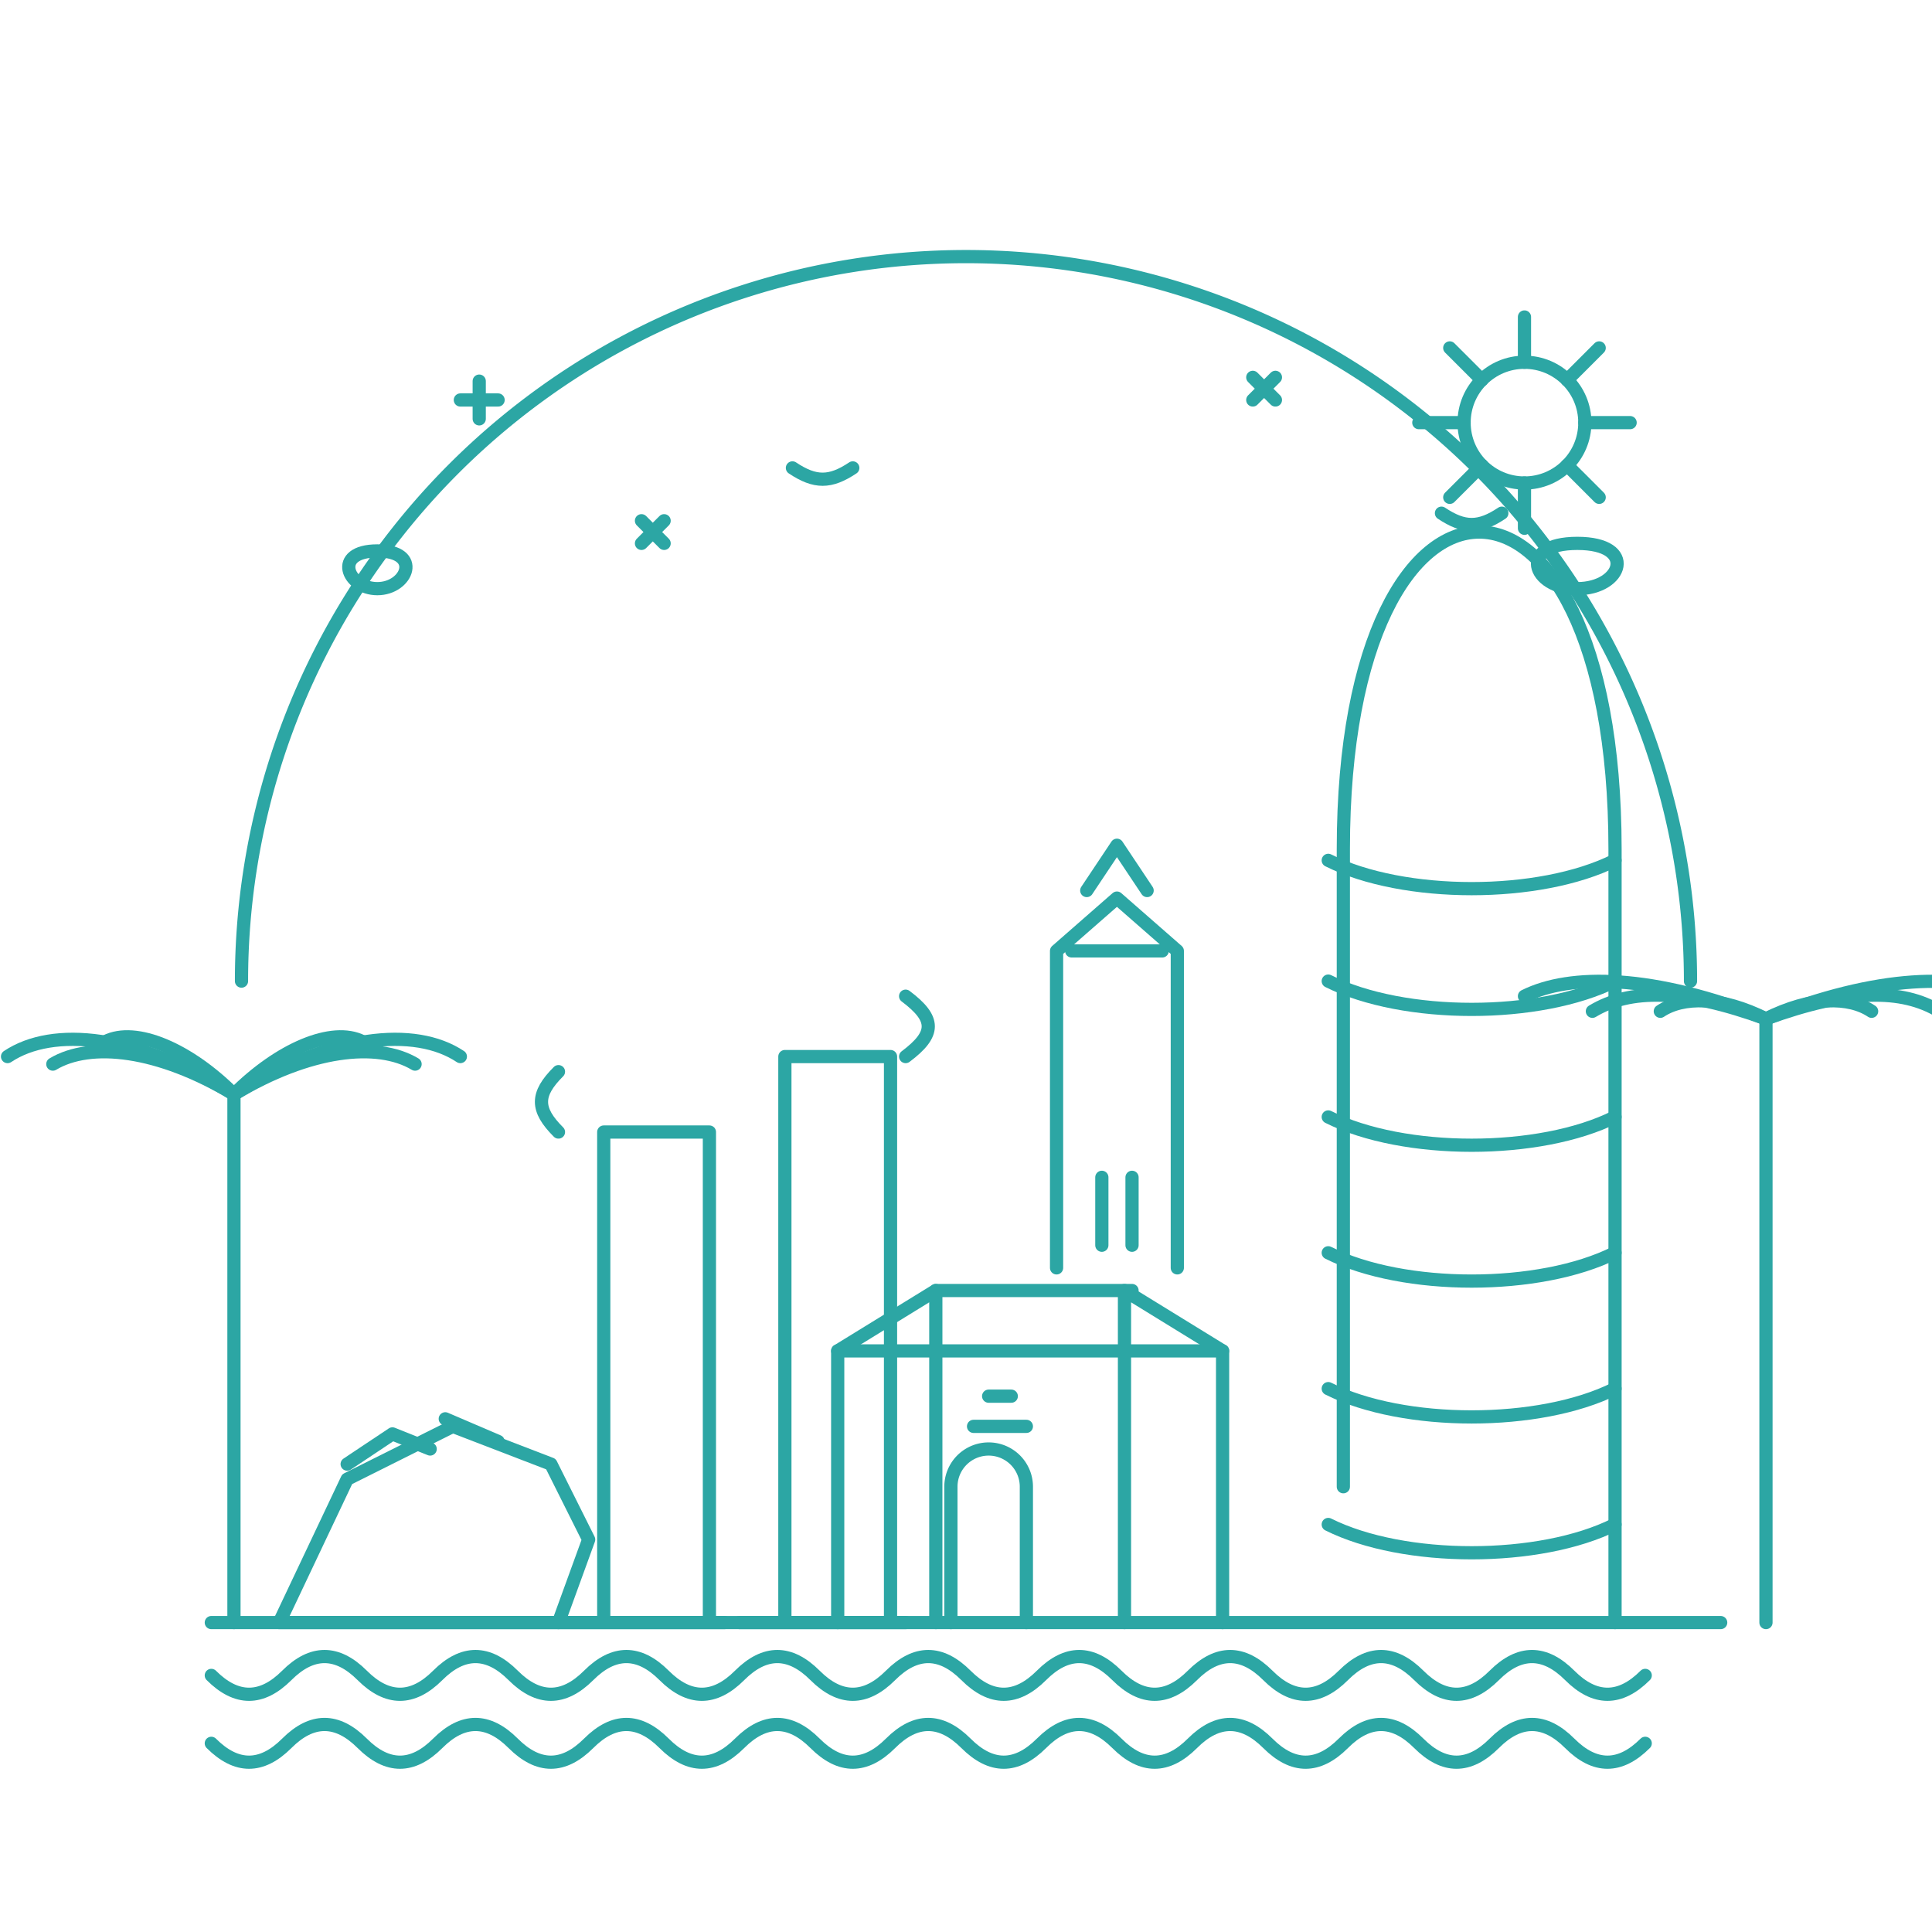 <svg xmlns="http://www.w3.org/2000/svg" viewBox="0 0 512 512" fill="none">
  <title>Cyprus — mono-line skyline (height matched to reference)</title>
  <desc>Cyprus composition made taller to match reference height: church spire extended, Oval in mid-right slot made taller; palms, sun, waves, and baseline preserved.</desc>

  <g stroke="#2ca6a4f2" stroke-width="3.5" stroke-linecap="round" stroke-linejoin="round">
    <!-- Backdrop circle -->
    <path d="M64 260a192 192 0 1 1 384 0" />

    <!-- Sun -->
    <circle cx="404" cy="112" r="16" />
    <path d="M404 96v-12M404 128v12M420 112h12M388 112h-12" />
    <path d="M415.3 100.7l8.5-8.5M392.7 100.7l-8.5-8.5M415.3 123.3l8.5 8.5M392.7 123.3l-8.5 8.5" />

    <!-- Stars / sparkles -->
    <path d="M122 106h10M127 101v10" />
    <path d="M170 138l6 6m0-6l-6 6" />
    <path d="M332 100l6 6m0-6l-6 6" />

    <!-- Clouds -->
    <path d="M100 156c8 0 12-10 0-10s-8 10 0 10z" />
    <path d="M418 156c12 0 16-12 0-12s-12 12 0 12z" />

    <!-- BASELINE -->
    <path d="M56 430H456" />

    <!-- LEFT: Aphrodite’s Rock -->
    <path d="M74 430l18-38 28-14 26 10 10 20-8 22H74z" />
    <path d="M92 388l12-8 10 4" />
    <path d="M118 376l14 6" />

    <!-- LEFT PALM -->
    <path d="M62 290v140" />
    <path d="M62 290c-26-16-48-18-60-10" />
    <path d="M62 290c-20-12-38-14-48-8" />
    <path d="M62 290c-12-12-26-18-34-14" />
    <path d="M62 290c26-16 48-18 60-10" />
    <path d="M62 290c20-12 38-14 48-8" />
    <path d="M62 290c12-12 26-18 34-14" />

    <!-- MID-LEFT: Kourion columns (taller) -->
    <path d="M160 430v-130M188 430v-130M160 300h28M148 430h44" />
    <path d="M208 430v-150M236 430v-150M208 280h28M196 430h44" />
    <path d="M148 300c-6-6-6-10 0-16" />
    <path d="M240 280c8-6 8-10 0-16" />

    <!-- CENTER: Church + bell tower (shifted left, spire extended higher) -->
    <g transform="translate(-12,0)">
      <path d="M260 430v-88l-26 16v72" />
      <path d="M336 430v-72l-26-16v88" />
      <path d="M234 358h102" />
      <path d="M260 342h52" />
      <!-- doorway -->
      <path d="M284 430v-36a10 10 0 0 0-20 0v36" />
      <!-- details -->
      <path d="M274 370h6M270 378h14" />
      <!-- taller bell tower + cross (raised ~20px) -->
      <path d="M292 336v-84l16-14 16 14v84" />
      <path d="M296 252h24" />
      <path d="M300 236l8-12 8 12" />
      <path d="M304 312v18M312 312v18" />
    </g>

    <!-- BIRDS -->
    <path d="M210 124c6 4 10 4 16 0" />
    <path d="M382 136c6 4 10 4 16 0" />

    <!-- RIGHT PALM (taller; drawn before Oval so it sits behind if overlapping) -->
    <g>
      <path d="M468 270v160" />
      <path d="M468 270c-30-12-52-12-64-6" />
      <path d="M468 270c-22-8-36-8-46-2" />
      <path d="M468 270c-12-6-22-6-28-2" />
      <path d="M468 270c30-12 52-12 64-6" />
      <path d="M468 270c22-8 36-8 46-2" />
      <path d="M468 270c12-6 22-6 28-2" />
    </g>

    <!-- RIGHT: The Oval (in mid-right slot; made taller to match reference) -->
    <g>
      <path d="M428 430v-205c0-56-18-84-36-84s-36 28-36 84v169" />
      <path d="M352 404c20 10 56 10 76 0" />
      <path d="M352 368c20 10 56 10 76 0" />
      <path d="M352 332c20 10 56 10 76 0" />
      <path d="M352 296c20 10 56 10 76 0" />
      <path d="M352 260c20 10 56 10 76 0" />
      <path d="M352 228c20 10 56 10 76 0" />
    </g>

    <!-- TWO rows of repeating waves UNDER the baseline (56→456) -->
    <path d="M56 444
             q10 10 20 0
             t20 0 t20 0 t20 0 t20 0 t20 0 t20 0 t20 0 t20 0 t20 0
             t20 0 t20 0 t20 0 t20 0 t20 0 t20 0 t20 0 t20 0 t20 0" />
    <path d="M56 462
             q10 10 20 0
             t20 0 t20 0 t20 0 t20 0 t20 0 t20 0 t20 0 t20 0 t20 0
             t20 0 t20 0 t20 0 t20 0 t20 0 t20 0 t20 0 t20 0 t20 0" />
  </g>
</svg>
